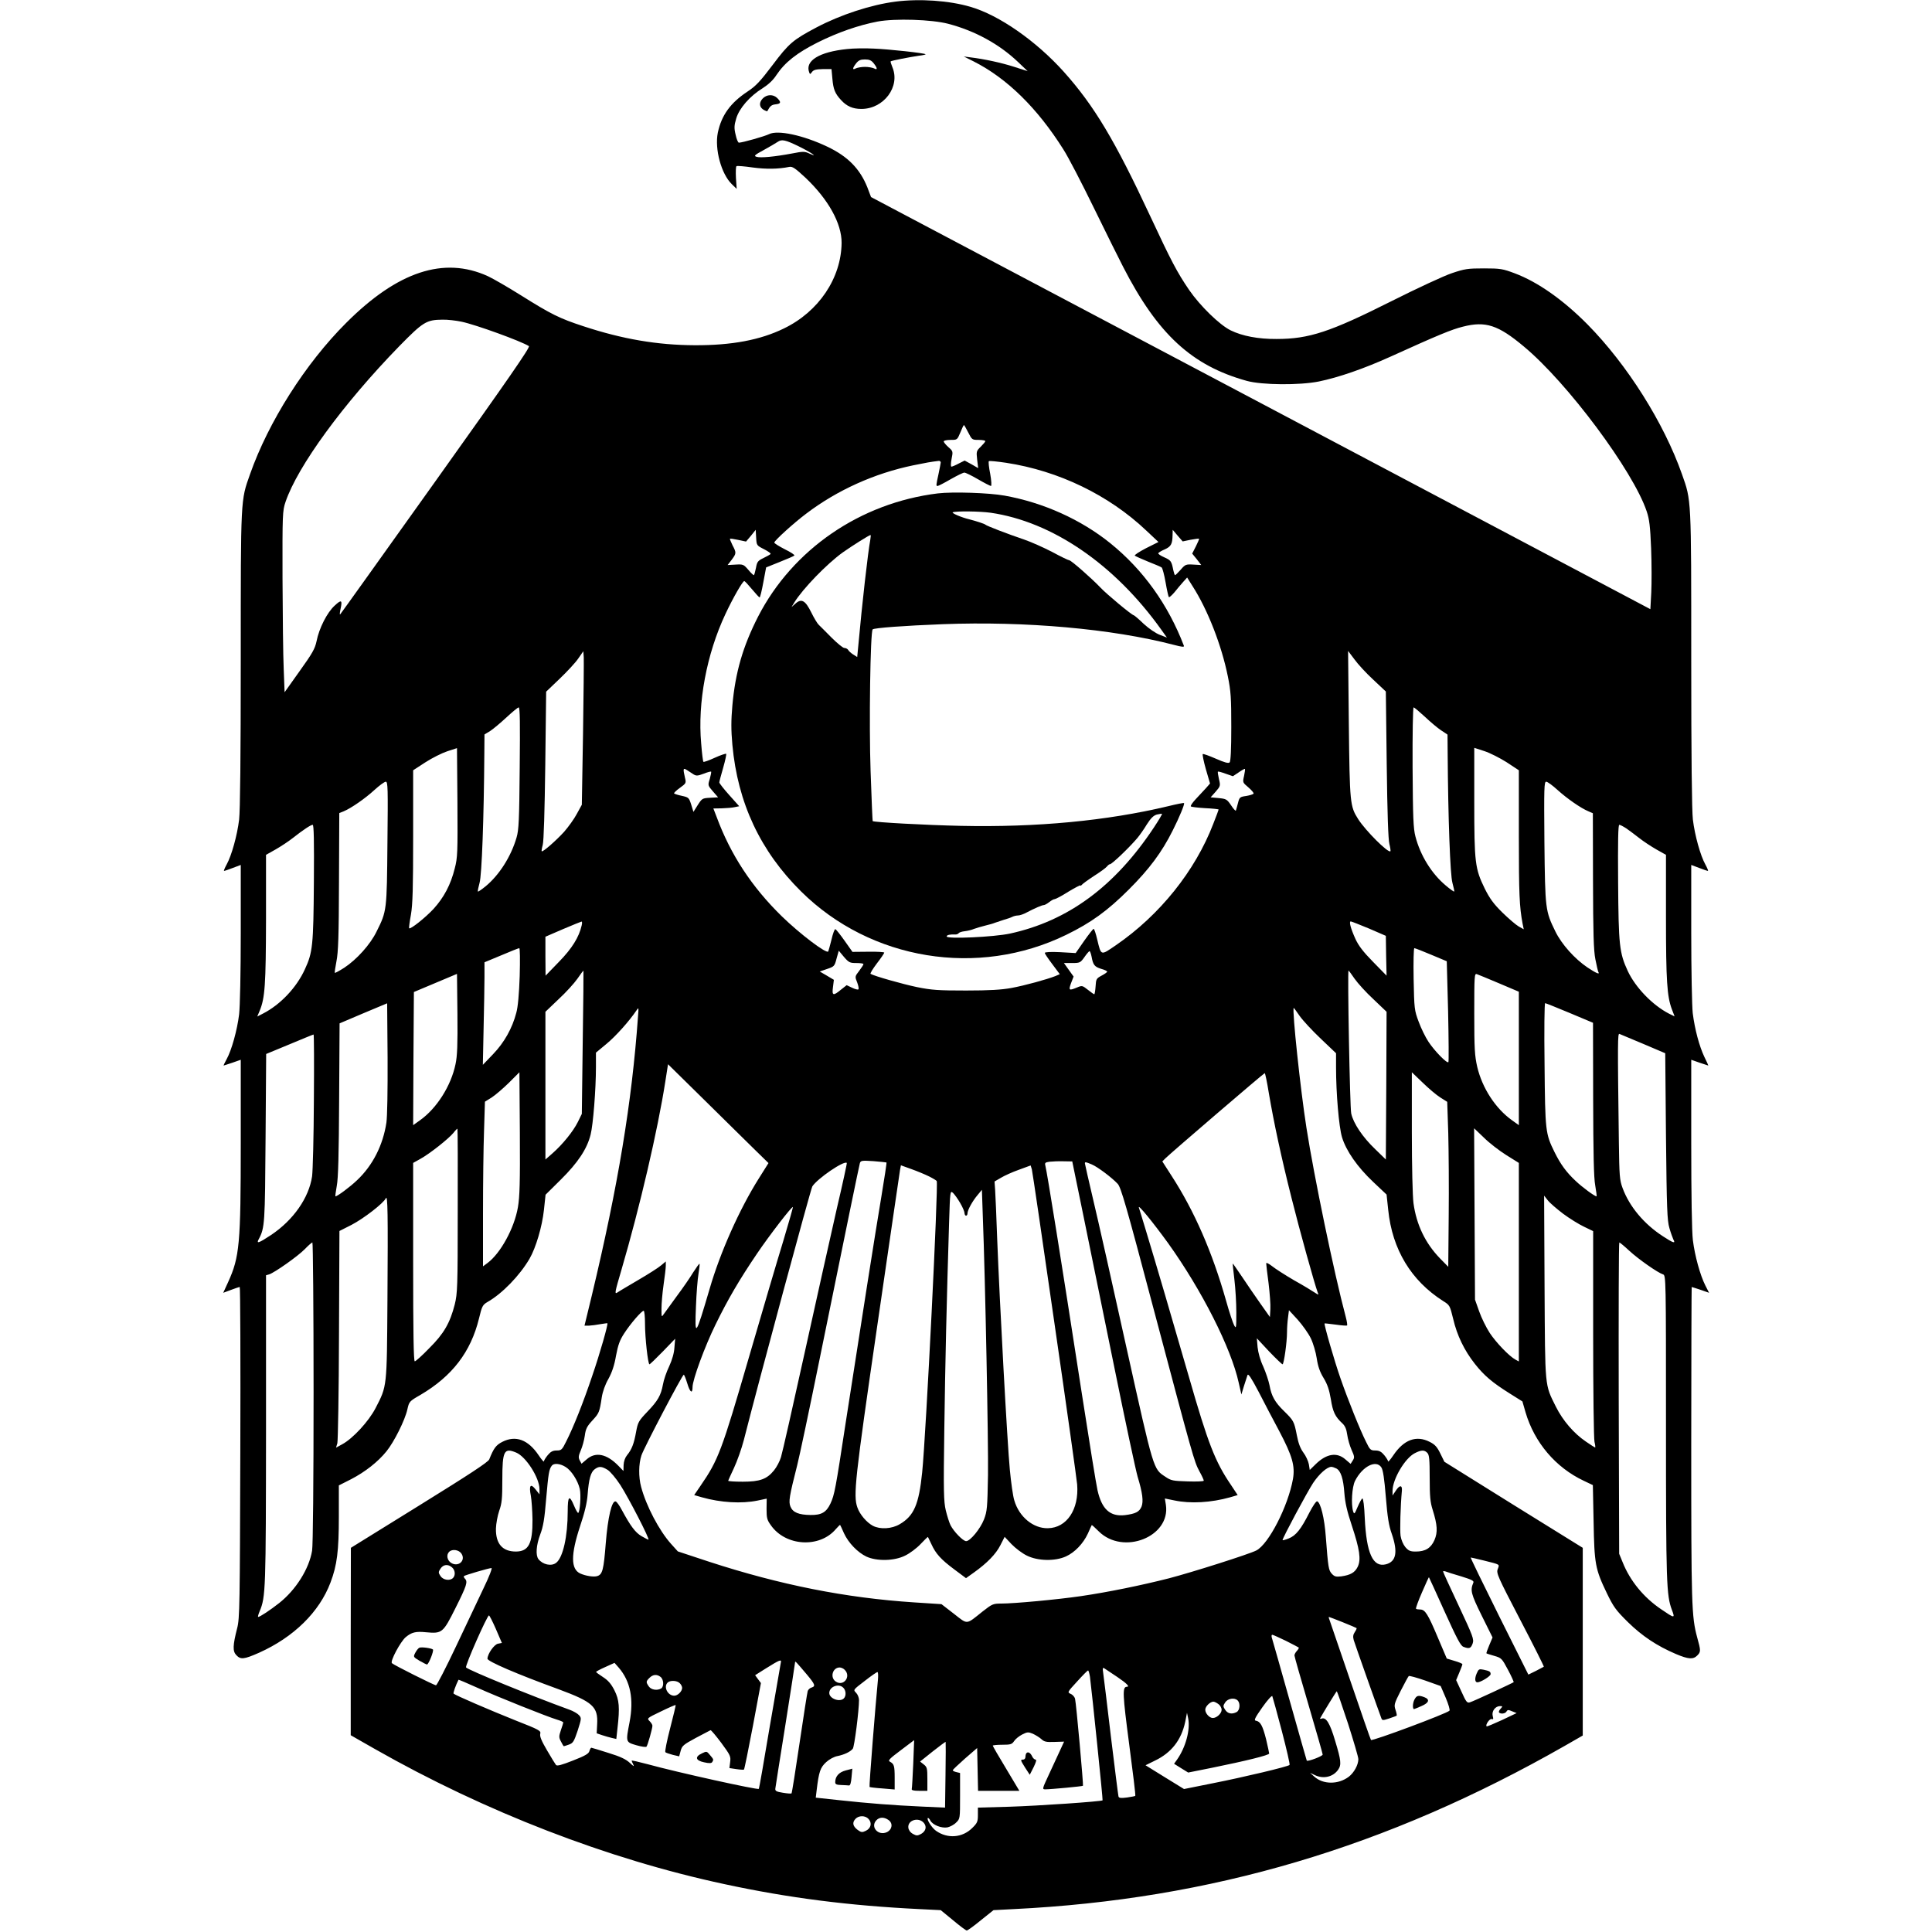 <?xml version="1.0" standalone="no"?>
<!DOCTYPE svg PUBLIC "-//W3C//DTD SVG 20010904//EN"
 "http://www.w3.org/TR/2001/REC-SVG-20010904/DTD/svg10.dtd">
<svg version="1.0" xmlns="http://www.w3.org/2000/svg"
 width="1300pt" height="1300pt" viewBox="0 0 1300 1300"
 preserveAspectRatio="xMidYMid meet">
<g transform="translate(0,1300) scale(0.1,-0.1)"
fill="#000000" stroke="none">
<path d="M6025 12989 c-164 -21 -369 -88 -532 -174 -157 -83 -185 -107 -294
-252 -84 -111 -113 -142 -169 -179 -115 -76 -175 -159 -200 -277 -22 -110 23
-277 94 -346 l33 -32 -5 74 c-2 41 -1 77 4 79 5 3 54 -1 109 -9 90 -12 172
-11 246 4 21 4 39 -8 109 -73 154 -146 244 -308 243 -439 -3 -237 -154 -462
-388 -575 -159 -78 -352 -114 -600 -113 -252 1 -486 41 -750 128 -159 52 -216
80 -420 208 -88 55 -188 113 -223 129 -295 134 -606 32 -952 -314 -275 -274
-524 -667 -648 -1020 -63 -178 -62 -152 -62 -1242 0 -661 -4 -1021 -11 -1081
-13 -107 -51 -243 -84 -302 -13 -24 -21 -43 -17 -43 4 0 31 9 59 20 l53 20 0
-458 c0 -272 -5 -493 -11 -547 -13 -107 -51 -243 -84 -302 -13 -24 -22 -43
-21 -43 2 0 28 9 59 19 l57 20 0 -562 c0 -678 -8 -765 -85 -934 l-33 -72 51
19 c29 11 56 20 60 20 4 0 6 -501 4 -1112 -3 -1029 -4 -1118 -21 -1183 -30
-117 -31 -156 -6 -182 29 -31 51 -29 153 16 234 105 406 274 481 473 44 116
56 212 56 442 l0 211 83 42 c94 49 180 116 238 188 51 63 124 209 140 281 12
53 13 55 88 98 214 126 339 289 394 514 20 84 25 92 57 111 99 56 217 178 283
291 43 74 85 217 97 328 l11 103 103 102 c115 114 176 206 200 302 17 66 36
305 36 456 l0 96 71 59 c63 52 153 153 201 224 16 24 16 23 11 -40 -41 -577
-134 -1139 -311 -1878 l-49 -202 31 0 c17 1 51 5 76 10 25 4 46 7 47 6 6 -6
-51 -206 -102 -354 -60 -179 -127 -347 -175 -441 -28 -57 -33 -61 -64 -61 -26
0 -41 -8 -60 -31 -14 -17 -26 -36 -26 -42 0 -7 -16 12 -35 40 -71 106 -155
137 -245 91 -43 -22 -58 -43 -88 -118 -7 -18 -132 -100 -471 -310 l-460 -285
-1 -631 0 -630 163 -93 c742 -422 1567 -741 2352 -909 431 -93 840 -145 1313
-168 l142 -7 83 -68 c45 -38 87 -69 92 -69 6 0 49 31 95 69 l85 68 135 7
c1329 65 2511 415 3708 1098 l122 70 0 632 0 631 -466 289 -465 290 -27 55
c-22 45 -36 61 -72 79 -90 46 -174 15 -245 -91 -19 -28 -35 -47 -35 -40 0 6
-12 25 -26 42 -19 23 -34 31 -60 31 -31 0 -36 4 -62 58 -40 79 -122 283 -172
427 -40 114 -113 366 -107 370 1 1 35 -3 74 -8 40 -6 75 -8 77 -6 3 3 -1 29
-9 59 -78 292 -213 944 -264 1270 -41 261 -97 791 -86 808 1 1 19 -23 40 -54
21 -30 85 -99 142 -153 l103 -98 0 -96 c0 -172 19 -398 40 -469 28 -92 103
-200 210 -301 l90 -85 11 -103 c27 -266 154 -476 369 -613 45 -28 46 -30 68
-120 26 -112 75 -213 146 -303 64 -81 118 -126 234 -199 l86 -54 21 -73 c60
-204 203 -372 392 -461 l61 -29 5 -246 c5 -285 11 -319 89 -481 45 -93 61
-115 142 -195 96 -94 195 -160 324 -215 83 -35 115 -37 142 -10 25 25 25 32 0
122 -38 141 -40 215 -40 1300 0 582 2 1058 3 1058 2 0 29 -9 60 -19 l57 -20
-25 49 c-35 69 -71 200 -84 305 -7 56 -11 304 -11 652 l0 562 57 -20 c31 -10
57 -19 58 -19 1 0 -11 27 -27 59 -34 72 -64 184 -78 294 -5 45 -10 287 -10
539 l0 458 53 -20 c28 -11 55 -20 59 -20 4 0 -4 19 -17 43 -33 59 -71 195 -84
302 -7 60 -11 420 -11 1081 0 1090 1 1064 -62 1242 -122 347 -369 738 -635
1008 -164 166 -336 287 -491 345 -80 30 -96 33 -207 33 -109 0 -129 -3 -215
-32 -52 -17 -237 -103 -410 -190 -410 -206 -552 -253 -770 -253 -123 -1 -232
20 -309 58 -74 36 -206 165 -279 271 -82 120 -122 197 -262 497 -238 510 -377
743 -582 972 -186 207 -435 381 -628 437 -143 42 -340 56 -505 35z m355 -149
c180 -47 344 -137 470 -257 l65 -62 -90 29 c-87 28 -203 53 -295 64 l-45 6 66
-33 c224 -113 429 -314 604 -592 32 -49 124 -227 206 -395 82 -168 170 -345
196 -395 233 -454 463 -666 833 -768 102 -28 354 -30 484 -4 132 27 303 86
482 167 320 145 411 183 488 202 152 39 237 11 409 -133 294 -244 736 -838
827 -1109 18 -53 24 -100 30 -250 4 -102 4 -235 1 -297 l-6 -112 -2622 1387
-2622 1386 -25 66 c-50 125 -132 208 -269 273 -164 78 -335 114 -393 84 -28
-14 -179 -57 -202 -57 -6 0 -16 24 -22 53 -11 45 -10 63 4 110 20 68 91 150
177 203 39 25 71 54 94 90 57 85 137 148 276 218 136 68 278 117 404 141 119
22 363 14 475 -15z m-1005 -825 c78 -38 139 -79 73 -49 -34 16 -43 16 -120 1
-112 -21 -211 -31 -238 -22 -19 6 -13 12 50 46 40 22 82 47 94 55 26 18 51 13
141 -31z m-2268 -1180 c95 -20 398 -130 452 -164 10 -7 -139 -222 -624 -902
-351 -492 -641 -898 -646 -903 -4 -4 -3 11 2 34 14 63 7 68 -39 25 -50 -45
-105 -152 -122 -240 -11 -51 -28 -81 -114 -201 l-101 -142 -6 156 c-4 87 -7
361 -8 610 -1 432 0 455 20 514 81 240 388 661 767 1050 159 162 181 176 289
177 34 1 92 -6 130 -14z m3408 -745 c25 -49 26 -50 70 -50 25 0 45 -4 45 -8 0
-5 -14 -21 -31 -38 -29 -28 -30 -32 -24 -86 l7 -58 -45 26 -46 25 -40 -20
c-22 -12 -44 -21 -49 -21 -5 0 -5 22 1 52 10 50 10 52 -21 79 -18 16 -32 33
-32 39 0 5 20 10 46 10 45 0 45 0 66 50 11 28 22 50 24 50 2 0 15 -22 29 -50z
m-185 -202 c-1 -7 -7 -42 -15 -78 -17 -78 -17 -80 -6 -80 5 0 44 20 87 45 44
25 85 45 93 45 8 0 49 -20 92 -45 43 -25 82 -45 87 -45 5 0 3 36 -5 81 -9 44
-13 83 -9 86 3 3 55 -2 116 -11 354 -54 692 -218 943 -456 l82 -77 -84 -42
c-46 -24 -80 -46 -75 -50 5 -4 45 -22 89 -40 44 -17 85 -35 91 -39 6 -4 18
-49 27 -101 9 -52 19 -96 22 -99 3 -3 20 12 38 33 17 22 44 53 58 69 l27 30
37 -59 c101 -157 195 -398 237 -607 20 -98 23 -143 23 -340 0 -151 -4 -231
-11 -238 -8 -8 -34 -1 -93 25 -46 20 -85 34 -88 31 -3 -3 6 -49 21 -102 l28
-96 -28 -32 c-16 -17 -46 -50 -68 -73 -22 -24 -37 -45 -33 -49 3 -4 47 -9 97
-12 49 -2 90 -7 90 -9 0 -2 -16 -45 -36 -96 -122 -318 -361 -615 -655 -817
-104 -71 -99 -73 -126 38 -9 39 -20 72 -24 72 -4 0 -33 -37 -64 -81 l-57 -82
-104 6 c-62 3 -104 1 -104 -5 0 -5 23 -39 51 -76 l50 -67 -30 -13 c-56 -22
-204 -63 -296 -80 -67 -12 -145 -17 -305 -17 -186 0 -231 3 -330 23 -96 20
-287 74 -312 89 -5 2 15 34 42 70 28 36 50 69 50 73 0 4 -48 7 -107 6 l-107
-1 -53 75 c-29 41 -57 76 -62 78 -5 2 -17 -30 -26 -70 -10 -40 -20 -76 -22
-80 -10 -19 -190 117 -312 236 -203 198 -346 417 -439 669 l-22 57 58 1 c31 1
70 4 86 8 l30 6 -67 75 c-37 41 -67 80 -67 85 0 6 12 51 26 99 14 49 23 91 20
94 -3 2 -38 -9 -77 -27 -39 -18 -73 -30 -76 -27 -3 2 -10 58 -15 123 -25 275
37 603 163 871 51 109 116 222 127 222 4 0 27 -25 52 -55 25 -30 48 -55 51
-55 4 0 15 46 25 101 l19 101 92 37 c50 20 95 39 98 43 4 4 -25 23 -64 42 -39
20 -71 40 -71 45 0 13 131 132 215 195 208 158 459 271 720 325 88 18 115 23
173 30 6 0 12 -5 12 -11z m-1188 -584 c27 -14 47 -28 43 -32 -4 -4 -25 -16
-48 -27 -37 -18 -43 -25 -50 -65 -5 -25 -11 -47 -14 -50 -2 -2 -19 13 -37 35
-32 37 -35 39 -86 36 l-54 -3 27 35 c32 43 33 47 6 98 -11 23 -19 42 -17 44 2
2 27 -2 56 -8 l52 -11 33 39 32 40 3 -53 c3 -52 3 -52 54 -78z m2869 64 c30 5
55 9 57 7 2 -2 -8 -25 -21 -51 l-25 -49 31 -38 30 -39 -53 3 c-50 3 -55 1 -85
-34 -18 -20 -35 -37 -38 -37 -3 0 -8 15 -12 33 -12 61 -16 67 -61 87 -25 11
-43 23 -40 28 3 5 23 17 45 26 41 19 50 36 51 96 l1 35 33 -39 34 -39 53 11z
m-4088 -1308 l-8 -475 -34 -62 c-18 -34 -57 -88 -86 -121 -55 -60 -143 -137
-150 -130 -2 2 1 21 7 43 7 25 13 228 17 536 l6 495 91 87 c50 48 107 109 125
136 l34 49 3 -41 c1 -23 -1 -256 -5 -517z m5318 366 l84 -79 6 -491 c4 -327
10 -506 18 -535 6 -24 9 -46 7 -49 -15 -14 -167 138 -217 216 -55 87 -57 104
-63 640 l-5 492 43 -57 c23 -32 80 -94 127 -137z m-5744 -593 c-3 -349 -6
-417 -21 -468 -37 -128 -117 -254 -210 -330 -26 -21 -48 -36 -50 -34 -3 2 3
29 11 59 15 52 29 435 32 872 l1 126 38 23 c20 13 69 54 109 91 40 37 77 68
83 68 9 0 10 -109 7 -407z m6092 343 c37 -35 86 -76 109 -91 l42 -28 1 -126
c3 -437 17 -819 32 -871 8 -30 14 -57 12 -59 -2 -2 -28 16 -56 40 -96 80 -172
203 -205 331 -14 53 -17 129 -19 466 -1 221 2 402 7 402 5 0 39 -29 77 -64z
m-6529 -1019 c-27 -110 -73 -196 -143 -273 -54 -58 -155 -139 -164 -130 -2 2
3 43 12 91 12 70 15 178 15 530 l0 442 83 54 c45 29 111 62 147 74 l65 21 3
-365 c2 -337 1 -372 -18 -444z m7078 714 l82 -54 0 -436 c0 -400 4 -482 25
-595 l8 -39 -34 19 c-19 11 -68 53 -110 94 -59 58 -85 94 -118 160 -66 135
-71 174 -71 586 l0 362 68 -22 c37 -12 104 -46 150 -75z m-5472 -81 c19 -12
29 -11 69 4 25 10 48 16 50 14 2 -2 -2 -24 -9 -49 -14 -44 -13 -44 21 -84 l35
-40 -54 -3 c-52 -3 -54 -4 -83 -49 l-29 -46 -15 49 c-15 47 -18 49 -63 59 -25
5 -49 13 -52 16 -3 3 14 20 38 37 43 31 44 33 35 69 -14 62 -13 68 14 51 12
-8 32 -21 43 -28z m3705 -11 c-10 -44 -10 -44 29 -77 22 -19 38 -38 35 -42 -3
-5 -26 -12 -50 -16 -42 -6 -45 -8 -55 -48 -6 -22 -12 -45 -14 -50 -1 -5 -16
10 -32 35 -28 41 -33 44 -84 49 l-54 5 34 38 c32 37 33 40 22 85 -6 26 -9 48
-7 50 2 2 25 -4 52 -14 l49 -17 39 26 c21 15 40 25 42 23 2 -2 -1 -23 -6 -47z
m-5764 -451 c-4 -457 -4 -458 -73 -596 -42 -87 -134 -189 -218 -244 -33 -21
-61 -36 -63 -34 -2 2 3 37 11 78 12 60 16 166 17 536 l2 461 30 12 c50 21 144
86 206 143 34 31 68 56 77 56 14 0 15 -42 11 -412z m7874 356 c63 -57 156
-122 207 -143 l30 -13 1 -453 c1 -352 4 -471 16 -530 8 -41 17 -80 20 -85 12
-20 -14 -9 -73 30 -86 58 -174 156 -216 242 -68 139 -69 149 -74 601 -3 366
-2 407 12 407 9 0 43 -25 77 -56z m-8369 -621 c-3 -423 -8 -472 -60 -584 -56
-124 -166 -240 -284 -300 l-37 -19 16 38 c36 86 42 175 43 619 l0 431 64 36
c35 20 87 54 116 77 70 55 121 89 134 89 8 0 10 -108 8 -387z m8831 363 c20
-14 59 -43 87 -65 29 -23 81 -57 116 -77 l64 -36 0 -418 c0 -429 7 -535 40
-622 l18 -47 -37 18 c-111 57 -226 176 -278 287 -57 123 -62 176 -65 597 -2
278 0 387 8 387 6 0 27 -11 47 -24z m-7029 -653 c-18 -79 -65 -155 -153 -245
l-90 -93 -1 131 0 131 118 51 c64 27 120 50 125 51 4 1 5 -11 1 -26z m5298
-21 l113 -49 2 -134 3 -134 -91 93 c-66 67 -98 109 -119 155 -32 71 -44 117
-31 117 5 0 60 -22 123 -48z m-5715 -319 c-4 -120 -12 -210 -23 -248 -27 -104
-81 -200 -156 -278 l-69 -72 5 244 c3 134 6 290 6 345 l0 101 113 47 c61 26
116 48 121 48 5 0 6 -77 3 -187z m6133 143 l105 -44 9 -337 c4 -185 5 -339 2
-342 -10 -10 -93 75 -134 137 -20 30 -50 91 -66 135 -29 77 -30 87 -34 288 -2
114 0 207 5 207 5 0 56 -20 113 -44z m-3867 -56 c26 0 47 -3 47 -7 0 -5 -13
-25 -29 -46 -29 -37 -29 -39 -13 -78 8 -21 12 -42 8 -46 -3 -4 -23 1 -43 11
l-36 17 -38 -30 c-53 -44 -62 -41 -54 18 l6 48 -47 28 -48 28 49 17 c48 16 51
19 64 70 l15 53 35 -42 c33 -38 40 -41 84 -41z m1582 43 c10 -56 20 -68 64
-82 23 -6 41 -15 41 -19 0 -4 -17 -16 -38 -27 -35 -19 -37 -23 -40 -72 -2 -29
-6 -53 -9 -53 -3 0 -22 13 -43 30 -37 29 -39 30 -74 15 -53 -22 -57 -19 -39
30 l17 44 -33 46 -32 45 55 0 c52 0 56 2 83 40 15 22 31 40 34 40 4 0 10 -17
14 -37z m-3424 -578 l-6 -480 -27 -55 c-32 -64 -103 -151 -170 -210 l-48 -42
0 497 0 497 88 84 c49 45 106 108 127 138 21 31 39 55 41 54 1 -2 -1 -219 -5
-483z m5194 429 c21 -30 78 -93 127 -138 l88 -84 -2 -497 -3 -497 -71 69 c-85
81 -148 175 -162 241 -9 40 -26 962 -18 962 1 0 20 -25 41 -56z m-6050 -575
c-30 -145 -126 -297 -239 -377 l-46 -33 2 448 3 448 145 61 145 61 3 -268 c2
-208 -1 -285 -13 -340z m7023 544 l132 -56 0 -449 0 -449 -46 33 c-111 79
-200 216 -234 359 -17 76 -20 120 -20 359 0 255 1 272 18 265 9 -3 77 -31 150
-62z m-7488 -937 c-23 -152 -92 -288 -197 -387 -48 -46 -133 -109 -146 -109
-2 0 2 31 9 70 10 50 14 210 16 582 l3 512 160 68 160 67 3 -367 c1 -221 -2
-394 -8 -436z m7962 738 l157 -66 1 -512 c1 -364 4 -532 14 -583 7 -40 11 -73
9 -73 -13 0 -97 62 -141 104 -62 58 -101 111 -142 194 -61 124 -63 139 -67
590 -3 226 -1 412 4 412 4 0 79 -30 165 -66z m495 -208 l148 -63 5 -559 c5
-487 8 -566 23 -617 9 -32 22 -67 27 -78 16 -28 0 -24 -70 22 -127 82 -226
200 -272 325 -20 54 -22 82 -25 309 -9 687 -8 733 4 728 7 -3 79 -33 160 -67z
m-8945 -378 c-1 -244 -7 -474 -12 -513 -21 -144 -125 -294 -276 -395 -83 -55
-101 -61 -83 -28 41 76 42 105 46 684 l4 562 157 65 c86 36 159 66 162 66 3 1
4 -198 2 -441z m2971 -338 l88 -86 -66 -105 c-129 -205 -259 -496 -330 -741
-96 -326 -101 -332 -92 -117 3 85 11 183 17 218 6 35 9 65 7 67 -2 3 -21 -24
-43 -58 -21 -35 -70 -106 -109 -158 -38 -53 -78 -107 -87 -120 -17 -25 -17
-25 -17 35 0 33 6 105 14 160 8 55 15 113 15 128 l0 29 -31 -26 c-17 -15 -86
-59 -153 -98 -66 -39 -131 -77 -142 -85 -20 -13 -17 1 28 154 123 420 244 939
295 1267 l18 115 250 -246 c137 -136 290 -285 338 -333z m-1598 -383 c-24
-141 -117 -310 -204 -375 l-31 -23 0 359 c0 197 3 447 7 554 l6 195 45 28 c25
16 77 61 116 99 l71 71 3 -410 c2 -332 -1 -427 -13 -498z m6207 738 l46 -29 7
-210 c3 -116 5 -366 3 -556 l-3 -344 -55 56 c-99 102 -159 226 -179 372 -6 45
-11 247 -11 479 l0 402 73 -70 c40 -39 93 -84 119 -100z m-1154 28 c33 -194
83 -429 153 -706 53 -213 155 -579 175 -632 8 -20 8 -20 -20 -2 -16 11 -77 48
-138 82 -60 35 -127 78 -148 95 -23 18 -40 26 -40 19 0 -7 7 -68 16 -134 8
-67 14 -145 12 -174 l-3 -53 -63 89 c-34 48 -90 130 -124 181 -34 50 -62 91
-63 90 -1 -2 4 -50 11 -108 7 -58 13 -157 13 -220 0 -108 -1 -113 -15 -87 -8
15 -33 89 -54 165 -93 328 -214 604 -366 839 l-63 98 22 22 c33 33 661 572
667 572 3 1 16 -61 28 -136z m-5458 -791 c0 -514 -2 -555 -20 -629 -32 -125
-73 -197 -172 -295 -47 -49 -91 -88 -97 -88 -8 0 -11 196 -11 668 l0 667 50
28 c63 35 188 134 221 174 13 17 25 29 27 28 2 -2 3 -250 2 -553z m7055 376
l85 -53 0 -668 0 -668 -22 12 c-43 23 -131 115 -174 180 -24 37 -56 102 -71
145 l-28 79 -3 577 -3 576 66 -63 c36 -36 104 -88 150 -117z m-4170 -50 c2 -2
-14 -107 -35 -233 -40 -237 -134 -837 -240 -1521 -68 -446 -75 -483 -102 -541
-28 -59 -60 -78 -134 -77 -79 1 -119 17 -135 56 -14 34 -8 69 45 278 15 58 83
380 151 715 179 880 265 1297 271 1319 6 17 14 18 91 13 47 -4 87 -8 88 -9z
m1327 -368 c42 -206 136 -665 208 -1020 72 -355 142 -682 155 -727 33 -108 40
-166 26 -201 -15 -35 -40 -48 -112 -57 -99 -11 -155 39 -184 167 -9 39 -56
330 -105 647 -144 932 -232 1478 -246 1538 -5 18 -1 22 28 26 18 2 60 4 93 3
l60 -1 77 -375z m-1661 59 c-38 -167 -135 -601 -215 -964 -80 -363 -152 -682
-161 -710 -8 -27 -29 -67 -47 -89 -48 -59 -95 -76 -210 -76 -54 0 -98 3 -98 6
0 3 18 42 39 87 21 45 51 129 66 187 103 406 450 1689 461 1707 34 53 214 176
232 158 2 -2 -28 -140 -67 -306z m1715 296 c39 -16 136 -89 175 -131 22 -25
57 -145 238 -829 270 -1017 276 -1038 311 -1104 17 -30 30 -59 30 -64 0 -5
-47 -7 -108 -5 -99 3 -112 5 -150 31 -82 54 -77 35 -262 868 -93 422 -194 871
-225 1000 -30 128 -55 237 -55 241 0 11 6 10 46 -7z m-1094 -81 c26 -13 49
-27 51 -31 12 -21 -72 -1705 -98 -1961 -22 -215 -55 -292 -151 -348 -54 -32
-131 -36 -180 -11 -42 22 -89 77 -105 124 -28 80 -17 186 134 1223 81 558 150
1029 153 1047 l6 32 72 -26 c39 -14 92 -36 118 -49z m844 -994 c81 -558 149
-1044 152 -1079 13 -168 -70 -292 -197 -294 -99 -2 -194 77 -226 187 -9 28
-22 121 -30 206 -17 175 -69 1133 -85 1550 -5 151 -12 301 -14 333 l-4 57 43
25 c23 14 78 39 121 54 l79 29 8 -26 c4 -15 73 -484 153 -1042z m-635 815 c16
-27 29 -58 29 -67 0 -10 5 -18 10 -18 6 0 10 7 10 15 0 23 34 84 68 124 l29
35 6 -175 c17 -439 38 -1528 35 -1744 -4 -223 -6 -244 -27 -299 -25 -64 -93
-146 -120 -146 -21 0 -83 64 -105 107 -9 18 -23 63 -32 100 -14 60 -16 125
-10 543 6 447 16 872 32 1388 7 220 7 222 27 205 10 -10 32 -40 48 -68z
m-3854 -655 c-4 -589 -2 -574 -80 -725 -46 -89 -152 -204 -224 -243 l-42 -23
9 30 c4 17 10 345 11 729 l3 699 81 41 c81 42 215 145 231 179 13 27 15 -98
11 -687z m7911 583 c43 -32 106 -71 140 -87 l62 -30 0 -690 c0 -380 4 -708 9
-728 5 -21 7 -38 4 -38 -2 0 -30 18 -62 40 -81 55 -155 141 -202 235 -76 153
-72 119 -76 805 l-3 615 25 -32 c14 -18 61 -58 103 -90z m-2658 -198 c227
-317 424 -706 475 -939 l18 -79 17 56 c10 31 21 65 24 74 5 13 25 -17 75 -112
37 -72 99 -191 139 -265 88 -167 107 -234 92 -322 -33 -184 -164 -439 -247
-481 -49 -25 -430 -146 -587 -187 -189 -48 -409 -93 -593 -120 -158 -23 -448
-50 -536 -50 -55 0 -61 -3 -125 -53 -114 -91 -98 -90 -193 -16 l-84 65 -185
12 c-460 30 -901 118 -1377 273 l-212 70 -46 51 c-79 88 -167 255 -201 383
-18 67 -17 154 2 212 17 51 275 543 285 543 3 0 14 -27 24 -60 18 -60 35 -71
35 -23 0 49 83 275 155 421 81 166 159 300 279 477 81 120 235 320 241 313 2
-1 -28 -106 -66 -233 -39 -126 -142 -477 -230 -779 -183 -630 -206 -690 -325
-863 l-43 -63 52 -15 c127 -36 267 -44 374 -22 l62 13 -1 -69 c0 -61 3 -74 29
-110 99 -142 328 -155 437 -26 15 17 28 30 29 28 2 -2 13 -27 26 -56 30 -65
92 -129 151 -157 70 -32 188 -30 261 7 31 15 78 50 104 78 26 28 48 49 49 47
1 -2 11 -23 23 -48 29 -64 64 -103 154 -170 l79 -59 52 37 c91 65 149 125 179
184 l29 57 46 -49 c26 -27 72 -62 103 -77 74 -37 190 -39 263 -6 60 27 117 87
148 154 13 30 25 55 26 57 1 2 22 -17 47 -42 164 -163 484 -37 452 178 l-7 43
64 -13 c108 -23 247 -15 375 21 l51 15 -45 68 c-107 157 -154 278 -283 727
-121 418 -216 743 -291 990 -22 72 -42 139 -46 150 -7 26 97 -102 197 -240z
m-5750 -1002 c0 -599 -4 -1032 -10 -1067 -20 -122 -109 -264 -222 -353 -61
-48 -129 -93 -141 -93 -3 0 1 17 10 38 41 97 42 144 43 1224 l0 1037 21 6 c37
12 193 122 239 169 24 25 48 46 52 46 4 0 8 -453 8 -1007z m8853 951 c63 -58
192 -148 227 -159 20 -6 20 -24 20 -1030 0 -1052 3 -1129 40 -1228 22 -58 19
-58 -73 5 -117 79 -209 191 -259 317 l-23 56 -3 1048 c-1 576 0 1047 4 1047 3
0 34 -25 67 -56z m-6623 -490 c0 -96 20 -274 30 -274 4 0 44 39 90 86 l83 86
-5 -59 c-2 -37 -15 -82 -35 -126 -18 -37 -37 -92 -42 -122 -14 -75 -34 -110
-106 -185 -58 -61 -63 -70 -75 -135 -14 -79 -29 -118 -61 -157 -13 -16 -22
-41 -23 -66 l-1 -40 -34 35 c-79 81 -154 96 -214 43 l-34 -29 -12 22 c-10 19
-9 31 7 68 11 25 23 70 27 99 6 46 15 63 51 102 45 49 48 55 63 155 6 39 23
87 45 125 24 44 40 91 51 156 14 73 25 104 55 150 42 65 117 152 131 152 5 0
9 -39 9 -86z m4480 -99 c16 -33 34 -94 40 -135 8 -54 21 -91 46 -132 26 -43
38 -79 49 -143 13 -85 29 -118 78 -163 18 -17 27 -39 32 -75 4 -29 17 -75 29
-102 21 -46 21 -53 8 -73 l-14 -22 -35 30 c-57 50 -127 39 -199 -31 l-41 -40
-6 38 c-4 21 -20 57 -37 79 -21 29 -34 64 -44 117 -18 93 -22 99 -86 162 -61
59 -85 101 -98 175 -6 30 -25 86 -42 125 -20 42 -34 93 -38 130 l-5 60 82 -88
c46 -48 87 -87 91 -87 9 0 30 149 30 216 0 28 3 73 7 100 l6 48 59 -64 c32
-36 72 -92 88 -125z m-5347 -769 c66 -27 157 -170 157 -246 l0 -35 -27 34
c-33 42 -45 26 -31 -44 5 -28 10 -99 11 -160 1 -162 -26 -214 -111 -215 -91 0
-137 52 -135 155 1 33 11 87 22 119 18 50 21 83 21 210 0 194 12 216 93 182z
m6131 -2 c13 -13 16 -43 16 -168 0 -125 4 -165 20 -215 32 -102 35 -151 12
-204 -24 -54 -61 -77 -126 -77 -37 0 -48 5 -70 30 -14 17 -28 49 -32 76 -5 38
-1 199 9 304 3 38 -15 39 -40 1 l-23 -34 0 31 c0 79 84 221 150 254 43 22 64
23 84 2z m-5798 -95 c38 -23 82 -91 95 -147 10 -40 1 -162 -11 -162 -4 0 -17
23 -28 50 -31 74 -42 64 -42 -39 0 -170 -32 -312 -78 -347 -32 -25 -90 -12
-119 25 -20 26 -15 94 12 166 20 52 29 104 40 240 15 171 19 198 38 223 14 18
55 15 93 -9z m5489 -3 c11 -17 20 -76 30 -200 11 -135 20 -192 40 -247 42
-123 30 -187 -40 -205 -87 -22 -131 74 -142 314 -3 77 -10 131 -16 129 -5 -1
-19 -27 -32 -57 -20 -48 -23 -51 -30 -30 -15 48 -8 165 13 206 50 98 142 144
177 90z m-5207 -16 c18 -11 56 -56 86 -102 56 -87 201 -368 189 -368 -3 0 -25
11 -47 24 -41 24 -73 67 -131 174 -16 31 -35 57 -42 59 -26 9 -53 -106 -67
-281 -14 -179 -22 -210 -57 -221 -23 -8 -78 1 -114 17 -65 29 -65 127 -2 318
32 95 47 159 51 215 8 103 21 151 49 170 28 20 45 19 85 -5z m4904 9 c30 -16
47 -68 54 -166 5 -65 18 -122 50 -218 53 -160 63 -228 40 -277 -19 -39 -48
-56 -111 -65 -35 -4 -45 -2 -63 17 -22 24 -25 38 -41 250 -9 125 -35 230 -58
238 -7 2 -29 -31 -52 -75 -57 -113 -91 -156 -140 -175 -22 -9 -41 -14 -41 -11
0 15 166 324 206 385 42 62 93 107 122 108 7 0 22 -5 34 -11z m-5887 -573 c31
-47 -22 -93 -70 -62 -27 18 -33 54 -13 74 21 21 66 14 83 -12z m6878 -46 c115
-29 107 -24 95 -58 -11 -27 0 -51 151 -341 90 -172 161 -314 159 -316 -2 -1
-26 -14 -53 -28 l-51 -25 -197 394 c-108 217 -194 394 -191 394 3 0 42 -9 87
-20z m-6941 -47 c21 -18 24 -53 6 -71 -21 -21 -66 -14 -84 13 -15 23 -15 27 0
50 19 29 51 32 78 8z m214 -135 c-35 -73 -119 -251 -187 -395 -68 -144 -129
-262 -135 -263 -12 0 -284 136 -297 149 -13 13 57 144 93 175 40 33 67 40 136
33 109 -10 115 -5 199 163 76 152 84 177 63 198 -6 6 -9 14 -6 17 6 6 165 53
185 54 7 1 -16 -59 -51 -131z m6576 75 c71 -22 87 -30 82 -42 -22 -52 -17 -74
56 -222 l73 -147 -22 -52 c-12 -29 -21 -53 -19 -55 2 -2 26 -9 53 -17 48 -14
51 -17 92 -94 23 -43 40 -81 38 -83 -7 -6 -269 -128 -293 -135 -20 -7 -26 0
-58 71 l-36 78 21 50 c12 28 21 53 21 57 0 4 -24 14 -52 22 l-53 16 -60 141
c-67 159 -86 189 -119 189 -12 0 -25 2 -28 5 -3 3 15 53 40 110 25 58 46 104
47 102 1 -1 49 -105 105 -230 83 -183 108 -231 127 -238 39 -15 50 -11 62 22
10 29 3 48 -94 255 -58 123 -105 226 -105 230 0 3 8 3 17 0 9 -4 57 -19 105
-33z m-6495 -355 l40 -93 -26 -5 c-26 -5 -70 -68 -71 -101 0 -18 197 -103 480
-206 229 -85 265 -117 258 -236 l-3 -60 35 -12 c20 -7 50 -15 66 -19 l31 -7 8
73 c16 139 12 190 -21 255 -22 43 -42 66 -76 88 -26 17 -47 32 -47 35 0 3 28
18 62 33 l62 28 29 -33 c78 -91 102 -211 72 -367 -26 -134 -26 -133 45 -154
34 -10 65 -14 69 -10 8 9 40 122 40 141 0 7 -9 21 -19 31 -19 19 -18 20 76 65
53 26 97 45 99 43 2 -2 -15 -72 -37 -157 -22 -84 -36 -156 -32 -160 4 -4 27
-12 50 -18 l43 -10 10 37 c9 34 19 42 102 87 51 27 96 50 99 52 4 1 36 -37 72
-85 61 -83 65 -91 60 -129 l-5 -41 47 -7 c26 -4 49 -5 51 -3 3 3 30 135 60
293 l54 289 -20 27 -19 26 73 46 c93 58 106 63 100 39 -2 -10 -36 -205 -75
-433 -38 -228 -71 -416 -73 -417 -8 -8 -544 110 -748 166 -60 16 -108 27 -108
24 0 -2 5 -14 11 -26 9 -16 2 -13 -23 11 -26 24 -62 42 -144 67 -60 19 -112
35 -115 35 -4 0 -9 -10 -13 -22 -4 -18 -28 -32 -110 -64 -76 -30 -108 -39
-115 -30 -5 6 -32 50 -60 98 -37 63 -50 94 -46 111 6 21 -4 27 -167 91 -170
68 -405 169 -416 180 -4 4 14 55 33 93 1 2 57 -22 126 -53 142 -64 473 -196
537 -215 23 -7 42 -15 42 -19 0 -3 -7 -27 -16 -52 -14 -42 -14 -49 1 -77 8
-17 17 -31 19 -31 2 0 17 5 34 11 28 10 34 20 59 94 26 82 26 85 9 104 -10 11
-39 28 -65 37 -256 93 -674 264 -695 284 -9 9 142 350 154 350 4 0 25 -42 47
-92z m5699 46 c49 -20 90 -37 92 -39 2 -2 -3 -14 -12 -27 -12 -18 -13 -32 -7
-54 8 -27 172 -490 186 -526 6 -15 10 -15 53 -1 26 9 49 17 50 19 2 1 -1 19
-8 39 -11 33 -9 41 35 128 26 51 50 95 54 99 3 4 53 -10 111 -30 l104 -37 34
-79 c18 -43 30 -82 25 -87 -20 -20 -519 -206 -528 -197 -3 3 -65 182 -139 399
-74 217 -138 402 -141 412 -4 9 -5 17 -3 17 2 0 44 -16 94 -36z m-383 -125
c45 -23 84 -43 86 -45 2 -2 -3 -12 -12 -22 -10 -10 -17 -24 -17 -31 0 -7 43
-158 95 -334 52 -177 95 -327 95 -333 0 -11 -99 -48 -107 -41 -1 2 -52 180
-113 397 -61 217 -115 407 -120 423 -6 17 -5 27 1 27 5 0 46 -19 92 -41z
m-3225 -225 c57 -68 61 -80 33 -89 -11 -3 -22 -13 -26 -23 -3 -9 -28 -167 -55
-351 -27 -183 -51 -335 -54 -338 -2 -3 -28 -1 -58 4 -44 7 -53 12 -51 28 1 11
32 205 68 431 36 227 65 415 65 420 0 9 6 3 78 -82z m256 30 c45 -45 -8 -114
-60 -79 -41 27 -22 95 26 95 10 0 26 -7 34 -16z m1834 -48 c65 -44 86 -66 64
-66 -31 0 -28 -52 16 -387 25 -189 44 -344 41 -347 -2 -2 -28 -7 -56 -11 -40
-5 -54 -4 -57 7 -2 7 -25 189 -51 403 -25 215 -49 407 -52 429 -5 32 -3 37 8
30 8 -5 47 -31 87 -58z m-184 2 c14 -109 88 -829 85 -832 -9 -8 -433 -37 -626
-43 l-213 -6 0 -50 c0 -44 -4 -54 -38 -87 -66 -66 -166 -74 -244 -19 -28 20
-64 76 -55 86 3 2 11 -5 17 -17 16 -30 75 -53 115 -46 18 4 45 18 59 33 26 25
26 27 26 179 l0 154 -25 6 c-14 3 -25 9 -24 13 0 3 37 38 82 78 l82 71 3 -144
3 -144 139 0 139 0 -89 149 c-50 82 -90 152 -90 155 0 3 29 6 64 6 57 0 65 3
80 25 9 14 33 33 54 44 34 17 41 18 72 5 19 -9 45 -25 57 -36 19 -18 33 -21
88 -19 l65 2 -29 -63 c-16 -35 -49 -107 -74 -160 -44 -94 -45 -98 -24 -98 37
0 251 20 254 24 4 4 -45 550 -53 584 -2 12 -15 28 -29 34 -24 11 -24 11 43 84
37 41 70 74 73 74 4 0 9 -19 13 -42z m-1427 -25 c-16 -161 -60 -714 -56 -717
2 -2 41 -7 87 -10 l82 -7 0 78 c0 82 -4 94 -32 109 -15 8 -3 20 73 77 l90 68
-6 -158 c-4 -87 -8 -164 -10 -170 -3 -9 11 -13 50 -13 l55 0 0 79 c0 73 -2 81
-25 99 l-24 19 85 68 c47 37 86 66 87 64 1 -2 1 -102 -1 -223 l-3 -219 -157 7
c-195 9 -351 21 -555 43 l-158 17 6 50 c15 126 25 153 64 189 22 20 54 37 77
41 44 9 85 28 102 49 11 13 42 258 42 328 0 16 -9 38 -20 49 -20 20 -19 20 58
79 42 33 81 60 86 60 5 1 6 -25 3 -56z m-1463 24 c22 -16 25 -65 5 -78 -26
-16 -67 -10 -83 13 -20 29 -20 34 4 58 23 23 49 26 74 7z m130 -43 c9 -8 16
-23 16 -31 0 -24 -30 -53 -53 -53 -44 0 -74 59 -45 88 17 17 64 15 82 -4z
m1100 -30 c19 -18 21 -55 4 -72 -28 -28 -98 -1 -98 36 0 43 63 67 94 36z
m3396 -240 c38 -119 70 -227 70 -241 0 -38 -29 -91 -64 -118 -71 -54 -174 -53
-233 1 l-28 25 32 -15 c57 -28 123 -13 157 36 23 33 20 62 -20 194 -35 119
-61 161 -91 150 -8 -3 -12 -2 -10 2 20 37 109 182 112 182 2 0 36 -97 75 -216z
m-445 -51 c32 -123 56 -226 52 -229 -10 -11 -308 -82 -516 -123 l-194 -39
-130 80 -129 80 63 31 c111 53 178 139 204 261 l12 61 8 -38 c15 -77 -17 -195
-75 -277 l-20 -28 48 -30 47 -29 160 32 c231 47 385 85 385 96 0 5 -10 49 -21
97 -23 90 -38 119 -69 124 -14 2 -6 19 44 90 35 50 64 81 67 75 3 -7 32 -112
64 -234z m-297 205 c19 -19 15 -66 -7 -78 -32 -17 -60 -11 -77 15 -15 23 -15
27 0 50 18 27 63 34 84 13z m-130 -24 c12 -8 22 -26 22 -39 0 -24 -33 -55 -59
-55 -23 0 -51 31 -51 56 0 22 33 54 55 54 6 0 21 -7 33 -16z m1899 -32 c-10
-10 -14 -22 -10 -25 11 -12 42 -8 50 7 7 12 13 12 38 1 l30 -12 -99 -47 c-55
-25 -101 -45 -103 -42 -10 9 21 54 34 49 11 -4 13 0 7 21 -8 32 18 66 49 66
19 0 19 -1 4 -18z m-4253 -741 c25 -27 17 -63 -18 -80 -25 -12 -31 -11 -55 6
-33 25 -38 49 -15 74 22 24 66 24 88 0z m134 -7 c32 -22 26 -64 -10 -82 -58
-27 -113 34 -72 79 21 23 52 24 82 3z m240 -22 c19 -25 11 -54 -20 -72 -25
-13 -31 -13 -55 0 -18 10 -29 26 -31 42 -6 52 72 74 106 30z"/>
<path d="M5700 12670 c-187 -19 -285 -79 -255 -157 5 -14 7 -14 19 3 11 14 27
18 72 19 l59 0 6 -65 c6 -71 18 -100 58 -143 38 -42 79 -60 137 -60 151 0 263
150 209 280 -8 20 -14 38 -12 40 5 5 128 29 190 38 27 3 47 8 45 10 -7 8 -247
34 -348 38 -58 3 -139 2 -180 -3z m179 -96 c26 -33 27 -48 2 -34 -11 5 -38 10
-61 10 -23 0 -50 -5 -61 -10 -25 -14 -24 1 2 34 16 20 29 26 59 26 30 0 43 -6
59 -26z"/>
<path d="M5131 12336 c-26 -28 -22 -60 11 -77 11 -6 20 -9 21 -7 18 34 28 43
56 46 36 4 39 14 11 42 -27 27 -71 26 -99 -4z"/>
<path d="M6310 9680 c-521 -64 -976 -376 -1209 -829 -102 -200 -153 -374 -173
-598 -9 -104 -9 -162 0 -265 36 -391 188 -715 463 -987 468 -463 1190 -581
1784 -291 166 81 277 161 421 305 137 137 221 249 295 397 45 89 82 179 76
184 -2 3 -51 -7 -108 -21 -411 -98 -883 -143 -1394 -132 -236 5 -583 24 -593
32 -1 1 -8 153 -14 336 -11 311 -2 938 14 954 10 10 213 25 472 35 557 21
1139 -31 1554 -139 57 -15 72 -16 68 -6 -106 277 -274 511 -494 689 -198 160
-451 274 -712 321 -104 19 -349 27 -450 15z m355 -130 c415 -60 835 -347 1149
-787 l38 -53 -47 18 c-27 10 -73 41 -109 74 -33 32 -64 58 -67 58 -12 0 -184
143 -224 186 -61 64 -198 184 -210 184 -6 0 -58 25 -115 56 -58 30 -143 68
-190 84 -104 35 -253 92 -260 100 -4 5 -62 24 -109 36 -51 12 -121 42 -110 47
24 9 181 7 254 -3z m-809 -182 c-16 -86 -55 -428 -81 -716 l-7 -73 -27 17
c-14 9 -30 23 -34 31 -4 7 -16 13 -26 13 -9 0 -48 32 -87 71 -38 38 -76 77
-85 85 -9 8 -32 46 -50 83 -40 81 -66 96 -107 59 l-26 -23 18 30 c58 94 220
261 327 338 64 45 178 117 187 117 2 0 1 -15 -2 -32z m1909 -1935 c-263 -397
-578 -630 -970 -715 -108 -23 -425 -38 -425 -19 0 10 23 15 60 13 8 0 17 4 21
9 3 5 21 11 40 13 19 2 48 9 64 16 17 6 50 16 75 22 25 6 54 14 65 19 11 4 38
13 60 20 22 6 48 15 57 20 10 5 27 9 38 9 12 0 38 9 58 20 55 29 104 50 116
50 6 0 22 9 36 20 14 11 30 20 37 20 6 0 48 22 92 50 45 27 81 46 81 42 0 -4
4 -2 8 3 4 6 41 33 82 60 41 26 81 55 88 64 7 9 16 16 21 16 13 0 132 114 184
176 16 19 45 60 64 92 27 42 44 59 67 66 17 4 33 6 35 5 2 -2 -22 -43 -54 -91z"/>
<path d="M2822 1913 c-7 -3 -19 -18 -27 -33 -15 -29 -15 -29 28 -55 24 -14 47
-25 50 -25 11 0 48 93 40 101 -11 9 -75 18 -91 12z"/>
<path d="M9936 1739 c-14 -33 -12 -59 5 -59 22 0 89 41 89 55 0 17 -6 21 -48
30 -30 6 -33 4 -46 -26z"/>
<path d="M4723 1202 c-49 -23 -43 -48 14 -60 35 -8 50 -7 55 1 11 17 10 19
-15 48 -21 26 -23 26 -54 11z"/>
<path d="M9517 1563 c-12 -24 -13 -63 -2 -63 2 0 24 9 49 20 52 22 59 45 20
60 -40 15 -52 12 -67 -17z"/>
<path d="M6907 1204 c-4 -4 -7 -16 -7 -26 0 -10 -7 -18 -15 -18 -20 0 -20 -2
14 -56 l30 -46 26 51 c17 35 21 51 13 51 -7 0 -18 10 -23 22 -11 23 -27 33
-38 22z"/>
<path d="M5690 1087 c-45 -12 -70 -40 -70 -79 0 -14 9 -18 40 -19 22 -1 46 -2
53 -3 8 -1 14 19 17 57 3 31 5 57 5 56 0 0 -20 -6 -45 -12z"/>
</g>
</svg>
